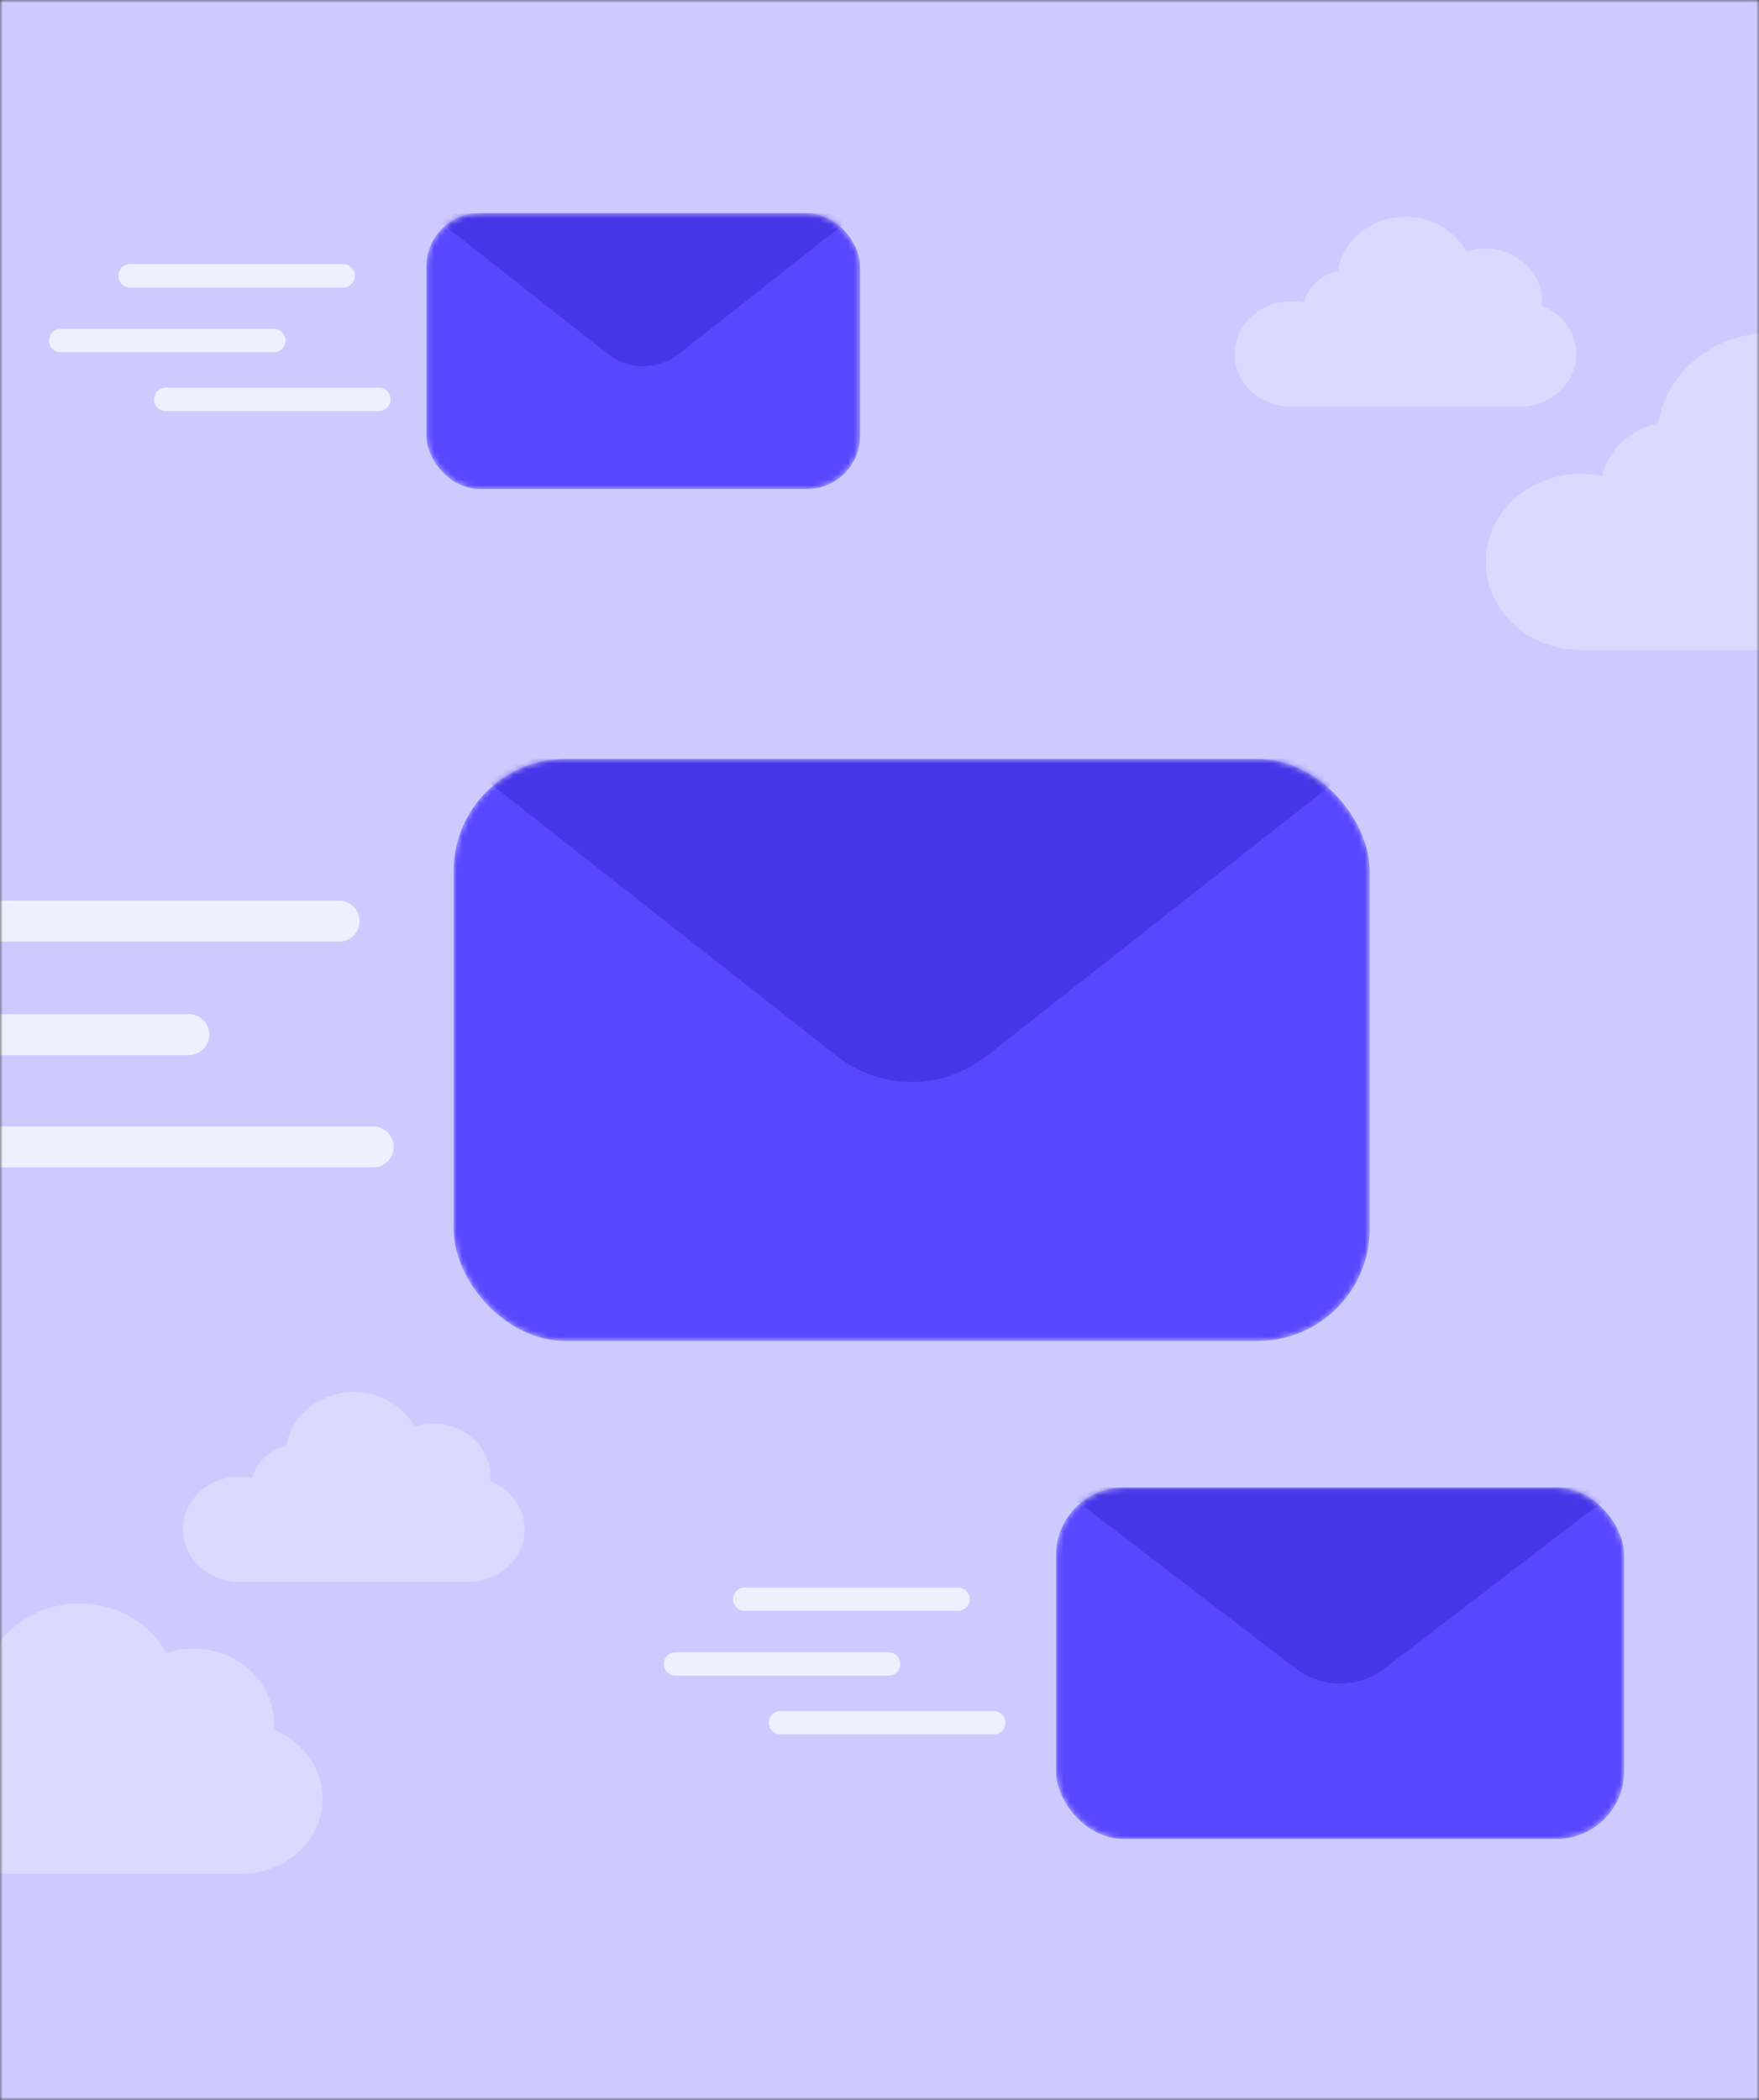<svg width="310" height="370" viewBox="0 0 310 370" fill="none" xmlns="http://www.w3.org/2000/svg">
<rect x="0" y="0" width="310" height="370" fill="#333333" stroke="none"/>
<mask id="mask0" mask-type="alpha" maskUnits="userSpaceOnUse" x="0" y="0" width="310" height="370">
<path d="M0 0H310V370H0V0Z" fill="#B5AEFF"/>
</mask>
<g mask="url(#mask0)">
<rect width="330.848" height="370" fill="#CECAFF"/>
<g opacity="0.7">
<line x1="131.253" y1="281.775" x2="168.823" y2="281.775" stroke="white" stroke-width="4.111" stroke-linecap="round"/>
<line x1="119.038" y1="293.185" x2="156.608" y2="293.185" stroke="white" stroke-width="4.111" stroke-linecap="round"/>
<line x1="137.562" y1="303.554" x2="175.132" y2="303.554" stroke="white" stroke-width="4.111" stroke-linecap="round"/>
</g>
<g opacity="0.7">
<line x1="22.912" y1="48.596" x2="60.482" y2="48.596" stroke="white" stroke-width="4.111" stroke-linecap="round"/>
<line x1="10.697" y1="60.006" x2="48.267" y2="60.006" stroke="white" stroke-width="4.111" stroke-linecap="round"/>
<line x1="29.221" y1="70.375" x2="66.791" y2="70.375" stroke="white" stroke-width="4.111" stroke-linecap="round"/>
</g>
<mask id="mask1" mask-type="alpha" maskUnits="userSpaceOnUse" x="75" y="37" width="77" height="50">
<rect x="75.157" y="37.561" width="76.418" height="48.608" rx="9.352" fill="#C4C4C4"/>
</mask>
<g mask="url(#mask1)">
<rect x="75.157" y="37.561" width="76.418" height="48.608" rx="9.352" fill="#5748FF"/>
<path opacity="0.53" d="M107.099 62.358L75.607 37.561H151.126L119.634 62.358C115.957 65.252 110.776 65.252 107.099 62.358Z" fill="#3527D3"/>
</g>
<mask id="mask2" mask-type="alpha" maskUnits="userSpaceOnUse" x="186" y="262" width="101" height="63">
<rect x="186.109" y="262.093" width="100.115" height="61.937" rx="11.916" fill="#C4C4C4"/>
</mask>
<g mask="url(#mask2)">
<rect x="186.109" y="262.093" width="100.115" height="61.937" rx="11.916" fill="#5748FF"/>
<path opacity="0.53" d="M228.32 293.966L186.7 262.093H285.638L244.018 293.966C239.387 297.513 232.952 297.513 228.32 293.966Z" fill="#3527D3"/>
</g>
<mask id="mask3" mask-type="alpha" maskUnits="userSpaceOnUse" x="79" y="133" width="163" height="104">
<rect x="79.948" y="133.719" width="161.441" height="102.563" rx="19.732" fill="#C4C4C4"/>
</mask>
<g mask="url(#mask3)">
<rect x="79.948" y="133.719" width="161.441" height="102.563" rx="19.732" fill="#5748FF"/>
<path opacity="0.53" d="M147.455 186.06L80.898 133.719H240.441L173.883 186.06C166.129 192.158 155.209 192.158 147.455 186.06Z" fill="#3527D3"/>
</g>
<line opacity="0.7" x1="-6.126" y1="162.297" x2="59.766" y2="162.297" stroke="white" stroke-width="7.21" stroke-linecap="round"/>
<line opacity="0.7" x1="-32.609" y1="182.307" x2="33.283" y2="182.307" stroke="white" stroke-width="7.21" stroke-linecap="round"/>
<line opacity="0.7" x1="-0.119" y1="202.091" x2="65.773" y2="202.091" stroke="white" stroke-width="7.21" stroke-linecap="round"/>
<path d="M48.169 304.75C48.198 304.396 48.283 304.054 48.283 303.692C48.283 296.391 41.891 290.47 34.007 290.47C32.351 290.47 30.784 290.782 29.305 291.263C26.481 286.091 20.705 282.537 14.021 282.537C5.416 282.537 -1.685 288.418 -2.904 296.073C-7.13 297.007 -10.442 300.098 -11.387 304.036C-12.4 303.824 -13.448 303.692 -14.53 303.692C-22.413 303.692 -28.806 309.613 -28.806 316.914C-28.806 324.216 -22.413 330.136 -14.53 330.136C-6.647 330.136 34.69 330.136 42.573 330.136C50.456 330.136 56.849 324.216 56.849 316.914C56.849 311.451 53.271 306.768 48.169 304.75Z" fill="#DCD9FF"/>
<path d="M352.202 84.731C352.235 84.316 352.336 83.915 352.336 83.49C352.336 74.92 344.833 67.971 335.58 67.971C333.636 67.971 331.796 68.337 330.061 68.902C326.746 62.831 319.967 58.659 312.122 58.659C302.021 58.659 293.687 65.562 292.256 74.548C287.296 75.643 283.409 79.272 282.3 83.893C281.11 83.645 279.88 83.49 278.61 83.49C269.357 83.49 261.854 90.439 261.854 99.009C261.854 107.579 269.357 114.528 278.61 114.528C287.863 114.528 336.381 114.528 345.633 114.528C354.886 114.528 362.389 107.579 362.389 99.009C362.389 92.597 358.19 87.1 352.202 84.731Z" fill="#DCD9FF"/>
<path d="M86.348 260.896C86.368 260.647 86.428 260.407 86.428 260.153C86.428 255.021 81.936 250.86 76.395 250.86C75.231 250.86 74.13 251.079 73.09 251.417C71.106 247.782 67.046 245.284 62.349 245.284C56.301 245.284 51.31 249.418 50.453 254.798C47.483 255.454 45.156 257.627 44.492 260.394C43.779 260.245 43.043 260.153 42.282 260.153C36.742 260.153 32.249 264.314 32.249 269.445C32.249 274.577 36.742 278.738 42.282 278.738C47.822 278.738 76.875 278.738 82.415 278.738C87.956 278.738 92.448 274.577 92.448 269.445C92.448 265.606 89.934 262.314 86.348 260.896Z" fill="#DCD9FF"/>
<path d="M271.684 53.825C271.704 53.576 271.764 53.336 271.764 53.081C271.764 47.95 267.271 43.788 261.731 43.788C260.567 43.788 259.466 44.008 258.426 44.346C256.442 40.711 252.382 38.213 247.685 38.213C241.637 38.213 236.646 42.346 235.789 47.727C232.819 48.383 230.492 50.556 229.827 53.323C229.115 53.174 228.379 53.081 227.618 53.081C222.078 53.081 217.585 57.243 217.585 62.374C217.585 67.505 222.078 71.667 227.618 71.667C233.158 71.667 262.211 71.667 267.751 71.667C273.291 71.667 277.784 67.505 277.784 62.374C277.784 58.534 275.27 55.243 271.684 53.825Z" fill="#DCD9FF"/>
</g>
</svg>
